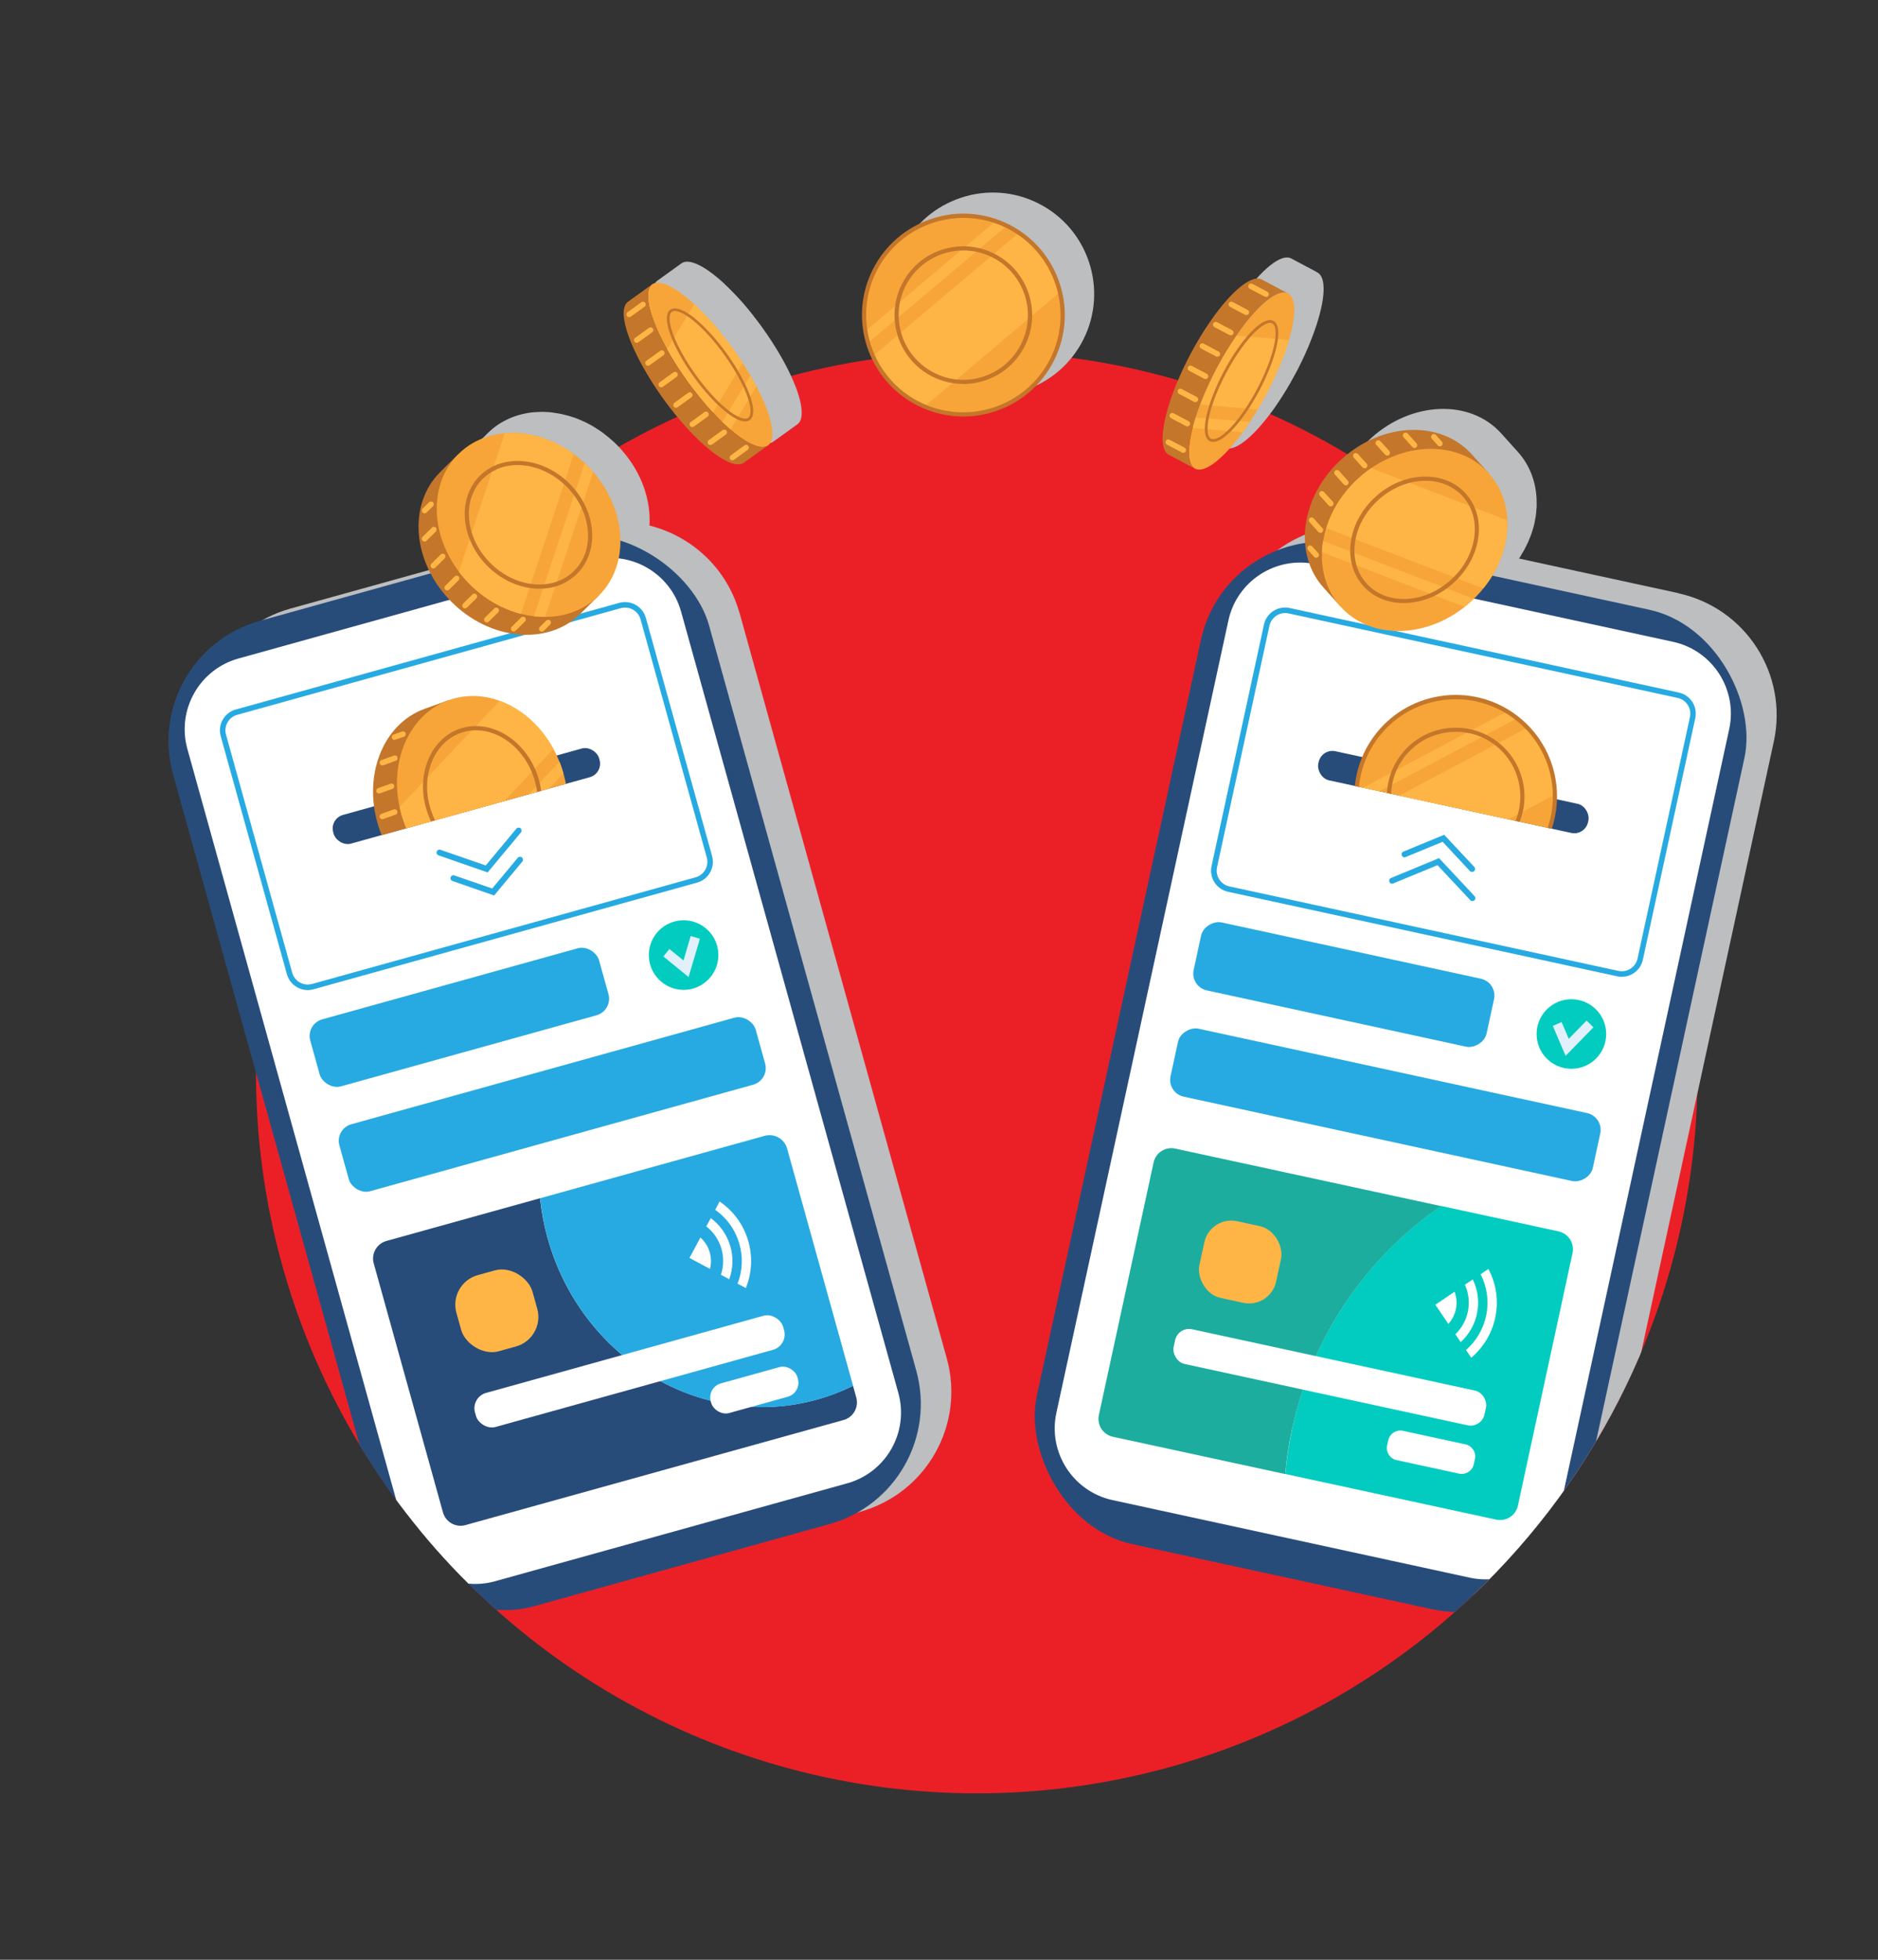 <?xml version="1.0" encoding="UTF-8"?>
<svg xmlns="http://www.w3.org/2000/svg" xmlns:xlink="http://www.w3.org/1999/xlink" viewBox="0 0 230 240">
  <rect x="0" y="0" width="230" height="240" fill="#333333" stroke="none"/>
  <defs>
    <style>
      .cls-1 {
        fill: #fff;
      }

      .cls-2 {
        fill: #284c7a;
      }

      .cls-3 {
        clip-path: url(#clippath-2);
      }

      .cls-4 {
        isolation: isolate;
      }

      .cls-5 {
        fill: #eb2027;
      }

      .cls-6 {
        clip-path: url(#clippath-1);
      }

      .cls-7 {
        fill: #27aae1;
      }

      .cls-8 {
        fill: #1cad9f;
      }

      .cls-9 {
        clip-path: url(#clippath);
      }

      .cls-10 {
        fill: #02ccc0;
      }

      .cls-11 {
        fill: none;
      }

      .cls-12 {
        fill: #e1f0fa;
      }

      .cls-13 {
        fill: #f7a539;
      }

      .cls-14 {
        fill: #c4762a;
      }

      .cls-15 {
        fill: #feb546;
      }

      .cls-16 {
        fill: #bcbec0;
      }

      .cls-17 {
        mix-blend-mode: multiply;
      }
    </style>
    <clipPath id="clippath">
      <path class="cls-11" d="M212.45,132.9c0,3.05-4.71,4.51-5.01,7.47-4.52,44.51-42.11,79.25-87.82,79.25-33.1,0-61.94-18.21-77.05-45.16-7.15-12.75-13.82-27.46-13.82-43.11,0-2.32-22.39-36.62-22.22-39C10.05,44.67,73.19,10.46,119.63,10.46s107.83,27.83,104.5,75.56c-2.37,33.98-11.67,44.64-11.67,46.88Z"/>
    </clipPath>
    <clipPath id="clippath-1">
      <rect class="cls-11" x="164.44" y="82.88" width="29.74" height="16.1" transform="translate(23.38 -35.98) rotate(12.25)"/>
    </clipPath>
    <clipPath id="clippath-2">
      <rect class="cls-11" x="40.58" y="83.45" width="29.74" height="16.1" transform="translate(-22.48 18.2) rotate(-15.54)"/>
    </clipPath>
  </defs>
  <g class="cls-4">
    <g id="Layer_1" data-name="Layer 1">
      <circle class="cls-5" cx="119.63" cy="131.34" r="88.28"/>
      <g class="cls-9">
        <g class="cls-17">
          <path class="cls-16" d="M205.56,72.64l-19.52-4.24c.14-.21,.27-.43,.39-.65,.06-.1,.12-.19,.18-.29,.13-.24,.25-.49,.37-.73,.05-.1,.1-.2,.15-.3,.11-.25,.2-.5,.3-.74,.04-.1,.08-.21,.12-.31,.09-.25,.16-.5,.23-.75,.03-.1,.06-.21,.09-.31,.06-.25,.11-.51,.15-.76,.02-.1,.04-.21,.06-.31,.04-.25,.06-.51,.08-.76,0-.1,.02-.21,.03-.31,.01-.25,.01-.5,0-.76,0-.09,0-.17,0-.26h0c-.09-2.15-.83-4.18-2.27-5.79l-2.08-2.31c-3.78-4.19-10.9-3.94-15.91,.58-3.35,3.02-4.9,7.17-4.43,10.85-6.16,.85-11.43,5.44-12.83,11.87l-20.1,92.56c-1.79,8.24,3.44,16.37,11.68,18.16l36.73,7.98c8.24,1.79,16.37-3.44,18.16-11.68l20.1-92.56c1.79-8.24-3.44-16.37-11.68-18.16Z"/>
          <path class="cls-16" d="M90.57,75.08c-1.53-5.49-5.87-9.43-11.03-10.72,.19-3.07-.93-6.4-3.3-9.13h0c-.21-.25-.42-.48-.65-.71-.13-.13-.26-.25-.39-.38h0c-.43-.39-.87-.76-1.32-1.1h0s-.03-.03-.05-.04c-.23-.17-.47-.32-.71-.48-.1-.06-.19-.13-.29-.19-.24-.15-.49-.28-.73-.41-.1-.05-.2-.11-.3-.16-.25-.12-.5-.23-.75-.34-.1-.04-.2-.09-.31-.13-.25-.1-.51-.18-.76-.26-.1-.03-.21-.07-.31-.1-.25-.07-.51-.13-.76-.19-.11-.02-.21-.05-.32-.07-.25-.05-.51-.08-.76-.12-.11-.01-.22-.03-.32-.05-.25-.03-.5-.04-.75-.05-.11,0-.21-.01-.32-.01-.25,0-.5,.01-.75,.03-.09,0-.18,0-.27,.01h0c-2.14,.19-4.13,1.03-5.67,2.55l-2.21,2.19c-3.36,3.33-3.48,8.85-.63,13.38l-21.34,5.93c-8.13,2.26-12.88,10.68-10.62,18.8l25.37,91.26c2.26,8.13,10.68,12.88,18.8,10.62l36.21-10.07c8.13-2.26,12.88-10.68,10.62-18.8l-25.37-91.26Z"/>
          <path class="cls-16" d="M146.74,53.1l3.22,1.71h0s0,0,0,0c1.12,.6,3.35-1.05,5.85-4.47h0c.14-.19,.27-.38,.41-.57,0,0,0,0,0,0,0,0,0,0,0-.01,.15-.22,.3-.44,.45-.66h0c.33-.5,.65-1.01,.96-1.52h0c.05-.08,.09-.15,.13-.23,.15-.25,.3-.5,.44-.76,.06-.11,.12-.22,.18-.33,.13-.24,.27-.49,.4-.73,.06-.12,.12-.24,.19-.36,.12-.24,.24-.47,.35-.71,.06-.13,.12-.26,.19-.39,.11-.23,.21-.45,.32-.68,.06-.14,.12-.27,.18-.41,.1-.22,.19-.43,.28-.65,.06-.14,.12-.28,.17-.42,.08-.21,.16-.41,.24-.62,.05-.14,.11-.28,.16-.42,.07-.2,.14-.39,.21-.59,.05-.14,.09-.28,.14-.41,.06-.19,.12-.38,.18-.57,.02-.08,.05-.16,.07-.23h0c.49-1.68,.73-3.16,.62-4.22-.1-.96-.46-1.47-1.01-1.58,.1,.02,.2,.05,.28,.09l-3.22-1.71c-1.18-.63-3.6,1.23-6.26,5.06-3.55,5.11-6.18,11.79-5.86,14.92,.08,.79,.33,1.27,.73,1.48Zm6.47-11.69c-.23,.41-.45,.82-.67,1.24,0,0,0,0,0,0,.22-.41,.44-.83,.67-1.24Zm3.26-4.83c.19-.23,.38-.46,.56-.67-.19,.21-.37,.44-.56,.67Zm.58-.68c.18-.21,.36-.4,.54-.58-.18,.18-.35,.37-.54,.58Zm.7-.74c.13-.13,.26-.26,.39-.38-.13,.12-.26,.25-.39,.38Zm-2.64,3.25c.2-.29,.4-.56,.6-.83-.2,.27-.4,.54-.6,.83Zm.77-1.06c.14-.19,.29-.38,.43-.55-.14,.18-.29,.36-.43,.55Zm-3.4,5.44c-.12,.24-.25,.47-.36,.71-.21,.43-.41,.86-.61,1.29h0c.19-.43,.4-.86,.61-1.29,.12-.24,.24-.47,.36-.71,0,0,0,0,0,0Zm-1.05,2.16s0,0,0,0c-.25,.56-.49,1.11-.7,1.65,.21-.54,.45-1.1,.7-1.65Zm8.43-11.45c.14-.07,.28-.13,.41-.17-.13,.04-.27,.1-.41,.17Zm-.45,.26c.11-.07,.22-.13,.33-.19-.11,.06-.21,.12-.33,.19Zm-.6,.43c.16-.13,.31-.24,.46-.34-.15,.1-.3,.21-.46,.34Zm-.51,.44c.17-.15,.34-.3,.5-.43-.16,.13-.33,.27-.5,.43Zm-8.96,19.23c.02,.06,.04,.1,.06,.16-.02-.05-.04-.1-.06-.16Zm.15,.42c.03,.05,.06,.09,.09,.14-.03-.05-.07-.09-.09-.14Zm.21,.32s.08,.06,.12,.09c-.04-.03-.08-.06-.12-.09Zm11.29-21.36c-.08,0-.16,0-.24,0,.08,0,.17,0,.24,0Zm-.7,.09c.12-.04,.24-.07,.35-.08-.11,.02-.23,.04-.35,.08Z"/>
          <path class="cls-16" d="M93.05,54.09c.74,.28,1.29,.27,1.65,0l2.96-2.13s0,0,0,0c1.03-.74,.55-3.47-1.42-7.22h0c-.11-.21-.22-.42-.34-.63,0,0,0,0,0,0,0,0,0,0,0,0-.13-.23-.26-.47-.4-.7h0c-.3-.51-.61-1.03-.94-1.53h0c-.05-.08-.1-.15-.15-.23-.16-.24-.32-.49-.48-.72-.07-.1-.15-.21-.22-.31-.16-.23-.32-.45-.48-.68-.08-.11-.16-.22-.24-.33-.16-.21-.32-.42-.48-.63-.09-.11-.18-.22-.26-.34-.16-.2-.31-.39-.47-.59-.09-.11-.19-.23-.28-.34-.15-.18-.31-.36-.46-.54-.1-.11-.2-.22-.3-.34-.15-.17-.3-.33-.45-.49-.1-.11-.21-.22-.31-.33-.15-.15-.29-.3-.44-.45-.1-.1-.21-.21-.31-.31-.14-.14-.29-.28-.43-.41-.06-.05-.12-.11-.17-.17h0c-1.29-1.18-2.51-2.05-3.51-2.42-.74-.28-1.3-.26-1.66,0,0,0,0,0,0,0l-2.96,2.13c-1.08,.78-.49,3.78,1.76,7.85,3.01,5.44,7.84,10.76,10.78,11.87Zm-10.1-20.18c0,.06,0,.12,.01,.19,0-.06-.01-.13-.01-.19Zm3.57,8.36s0,0,0,0c-.24-.38-.48-.76-.71-1.15,.23,.39,.47,.77,.71,1.15Zm4.38,5.67h0c.39,.42,.77,.81,1.15,1.18h0c-.38-.37-.77-.77-1.15-1.18Zm-1.55-1.78s0,0,0,0c-.06-.07-.11-.13-.17-.2,.06,.07,.11,.14,.17,.2Zm.12,.14c.39,.47,.78,.93,1.17,1.36,.07,.08,.14,.14,.21,.22,0,0,0,0,0,0-.07-.07-.14-.14-.21-.22-.39-.43-.78-.89-1.17-1.36,0,0,0,0,0,0Zm-2.38-3.18c-.17-.25-.33-.5-.49-.75,0,0,0,0,0,0,.16,.25,.32,.5,.49,.75Zm4.98,6.01h0s.02,.02,.03,.03c0,0-.02-.02-.03-.03Zm-7.68-10.66c.05,.1,.1,.21,.15,.31-.05-.11-.1-.21-.15-.31Zm-.54-1.21s0,0,0,0c0,0,0,0,0,0Zm-.49-1.36c.03,.08,.05,.17,.08,.26-.03-.09-.06-.17-.08-.26Zm-.27-.97s0,0,0,.01c0,0,0,0,0-.01Zm13.43,17.18c.06,.01,.1,.01,.16,.02-.05,0-.1,0-.16-.02Zm.45,.05c.06,0,.11-.02,.16-.02-.05,0-.1,.02-.16,.02Zm.38-.05c.05-.01,.09-.04,.14-.07-.05,.02-.09,.05-.14,.07Zm-14.24-19.41s.04-.07,.06-.11c-.02,.03-.04,.07-.06,.11Zm-.15,.53s0,0,0-.01c0,0,0,0,0,.01Z"/>
          <path class="cls-16" d="M132.67,41.6c3.09-6.11,.63-13.6-5.48-16.68-2.96-1.5-6.33-1.75-9.48-.71-3.15,1.04-5.71,3.24-7.21,6.2-3.09,6.11-.63,13.6,5.48,16.68,1.76,.89,3.67,1.34,5.59,1.34,1.3,0,2.62-.21,3.89-.63,3.15-1.04,5.71-3.24,7.21-6.2Z"/>
        </g>
        <g>
          <g>
            <rect class="cls-2" x="136.24" y="69.26" width="68.12" height="125.26" rx="15.27" ry="15.27" transform="translate(31.87 -33.14) rotate(12.25)"/>
            <path class="cls-1" d="M120.93,99.78h99.3c4.96,0,8.99,4.03,8.99,8.99v44.78c0,4.96-4.03,8.99-8.99,8.99H120.93c-4.96,0-8.99-4.03-8.99-8.99v-44.78c0-4.96,4.03-8.99,8.99-8.99Z" transform="translate(6.21 270.02) rotate(-77.75)"/>
            <rect class="cls-7" x="165.42" y="108.86" width="8.52" height="52.92" rx="2.11" ry="2.11" transform="translate(1.43 272.41) rotate(-77.75)"/>
            <rect class="cls-7" x="160.33" y="102.23" width="8.52" height="36.71" rx="2.11" ry="2.11" transform="translate(11.82 255.83) rotate(-77.75)"/>
            <g>
              <circle class="cls-10" cx="192.45" cy="126.63" r="4.26"/>
              <polygon class="cls-12" points="191.74 129.3 190.17 125.63 191.25 125.17 192.13 127.22 194.31 124.98 195.15 125.81 191.74 129.3"/>
            </g>
            <g>
              <path class="cls-10" d="M185.9,184.39c-.26,1.2-1.45,1.97-2.65,1.71l-25.84-5.59c.17-1.85,.45-3.72,.85-5.59,2.5-11.52,9.23-21.02,18.21-27.24l14.41,3.12c1.2,.26,1.97,1.45,1.71,2.66l-6.69,30.92Z"/>
              <path class="cls-8" d="M158.25,174.93c-.41,1.87-.69,3.74-.85,5.59l-21.11-4.57c-1.2-.26-1.97-1.45-1.71-2.66l6.7-30.92c.25-1.21,1.45-1.97,2.65-1.71l32.54,7.04c-8.98,6.21-15.71,15.72-18.21,27.24Z"/>
              <g>
                <path class="cls-1" d="M177.38,162.13l-1.59-2.35,2.35-1.59c.51,1.35,.21,2.88-.76,3.94Z"/>
                <path class="cls-1" d="M180.37,156.68l-.96,.65c.93,2.06,.46,4.51-1.17,6.07l.65,.96c2.14-1.94,2.75-5.09,1.48-7.68Z"/>
                <path class="cls-1" d="M182.28,155.4l-.95,.65c1.61,3.12,.87,6.97-1.79,9.27l.64,.95c3.17-2.66,4.06-7.22,2.1-10.87Z"/>
              </g>
              <rect class="cls-1" x="143.38" y="166.49" width="38.96" height="4.35" rx="1.75" ry="1.75" transform="translate(39.43 -30.67) rotate(12.23)"/>
              <rect class="cls-15" x="147.08" y="149.75" width="9.61" height="9.61" rx="3.38" ry="3.38" transform="translate(36.19 -28.67) rotate(12.23)"/>
              <path class="cls-1" d="M171.34,176.01h7.84c.83,0,1.51,.68,1.51,1.51v.65c0,.83-.68,1.51-1.51,1.51h-7.84c-.83,0-1.51-.68-1.51-1.51v-.65c0-.83,.68-1.51,1.51-1.51Z" transform="translate(41.65 -33.09) rotate(12.23)"/>
            </g>
            <g>
              <path class="cls-7" d="M198.05,119.56l-47.65-10.35c-1.43-.31-2.33-1.72-2.02-3.15l6.42-29.58c.31-1.43,1.72-2.33,3.15-2.02l47.65,10.35c1.43,.31,2.33,1.72,2.02,3.15l-6.42,29.58c-.31,1.43-1.72,2.33-3.15,2.02Zm-40.24-44.44c-1.06-.23-2.11,.45-2.34,1.51l-6.42,29.58c-.23,1.06,.45,2.11,1.51,2.34l47.65,10.35c1.06,.23,2.11-.45,2.34-1.51l6.42-29.58c.23-1.06-.45-2.11-1.51-2.34l-47.65-10.35Z"/>
              <g>
                <path class="cls-7" d="M170.42,108.21c-.11-.02-.21-.1-.26-.22-.08-.18,.01-.4,.2-.47l5.88-2.43,4.35,4.65c.14,.15,.13,.38-.02,.51-.15,.14-.38,.13-.51-.02l-4.01-4.28-5.42,2.24c-.07,.03-.15,.03-.21,.02Z"/>
                <path class="cls-7" d="M180.21,106.78c-.07-.02-.14-.05-.19-.11l-3.34-3.58-4.53,1.87c-.18,.08-.4-.01-.47-.2-.08-.18,.01-.4,.2-.47l4.99-2.06,3.69,3.94c.14,.15,.13,.38-.02,.51-.09,.08-.21,.11-.32,.09Z"/>
              </g>
              <rect class="cls-2" x="161.09" y="95.19" width="33.8" height="3.65" rx="1.72" ry="1.72" transform="translate(24.64 -35.57) rotate(12.25)"/>
              <g class="cls-6">
                <g>
                  <circle class="cls-13" cx="178.28" cy="97.53" r="12.16"/>
                  <g>
                    <path class="cls-15" d="M187.06,89.12c2.17,2.26,3.32,5.2,3.38,8.18l-19.19,10.16c-.22-.15-.43-.31-.64-.48-2.25-1.82-3.67-4.28-4.23-6.91l20.68-10.95Z"/>
                    <path class="cls-15" d="M184.57,87.12c.42,.26,.83,.54,1.23,.85l-19.65,10.41c-.04-.5-.04-.99-.01-1.49l18.44-9.77Z"/>
                  </g>
                  <path class="cls-14" d="M175.63,109.67c-1.88-.41-3.64-1.25-5.18-2.5-5.32-4.31-6.13-12.15-1.82-17.47,2.09-2.58,5.06-4.18,8.36-4.53,3.3-.34,6.54,.62,9.11,2.71,5.32,4.31,6.13,12.15,1.82,17.47-2.09,2.58-5.06,4.18-8.36,4.53-1.34,.14-2.66,.06-3.94-.21Zm5.2-23.77c-4.26-.92-8.87,.52-11.8,4.13-4.14,5.1-3.36,12.62,1.74,16.75,5.1,4.14,12.62,3.36,16.75-1.74,4.14-5.1,3.36-12.62-1.74-16.75-1.49-1.21-3.2-2-4.96-2.38Z"/>
                  <path class="cls-14" d="M176.48,105.77c-1.27-.28-2.47-.85-3.51-1.69-3.61-2.93-4.16-8.24-1.23-11.85,2.93-3.61,8.24-4.16,11.85-1.23,3.61,2.93,4.16,8.24,1.23,11.85-1.42,1.75-3.43,2.84-5.67,3.07-.91,.09-1.8,.04-2.67-.14Zm3.49-15.97c-2.83-.61-5.9,.35-7.84,2.74h0c-2.75,3.39-2.23,8.39,1.16,11.14,1.64,1.33,3.7,1.95,5.81,1.73,2.1-.22,4-1.24,5.33-2.89,2.75-3.39,2.23-8.39-1.16-11.14-.99-.81-2.12-1.33-3.3-1.59Z"/>
                </g>
              </g>
            </g>
          </g>
          <g>
            <rect class="cls-2" x="32.64" y="68.71" width="68.13" height="125.26" rx="15.27" ry="15.27" transform="translate(-32.75 22.67) rotate(-15.54)"/>
            <path class="cls-1" d="M16.83,99.78H116.14c4.96,0,8.99,4.03,8.99,8.99v44.78c0,4.96-4.03,8.99-8.99,8.99H16.83c-4.96,0-8.99-4.03-8.99-8.99v-44.78c0-4.96,4.03-8.99,8.99-8.99Z" transform="translate(-42.07 230.34) rotate(-105.54)"/>
            <rect class="cls-7" x="41.17" y="131" width="52.92" height="8.52" rx="2.11" ry="2.11" transform="translate(-33.76 23.06) rotate(-15.54)"/>
            <rect class="cls-7" x="37.9" y="120.33" width="36.71" height="8.52" rx="2.11" ry="2.11" transform="translate(-31.32 19.62) rotate(-15.54)"/>
            <g>
              <circle class="cls-10" cx="83.72" cy="116.96" r="4.26"/>
              <polygon class="cls-12" points="84.33 119.65 81.24 117.13 81.98 116.22 83.71 117.62 84.59 114.63 85.72 114.96 84.33 119.65"/>
            </g>
            <g>
              <path class="cls-2" d="M67.06,151.61c-.45-1.62-.75-3.25-.92-4.87l-18.81,5.23c-1.19,.33-1.89,1.56-1.56,2.75l8.48,30.49c.33,1.19,1.56,1.89,2.75,1.56l46.31-12.87c1.19-.33,1.89-1.56,1.56-2.75l-.4-1.44c-1.39,.68-2.85,1.25-4.4,1.68-14.1,3.92-28.88-4.94-33.01-19.79Z"/>
              <rect class="cls-15" x="56.01" y="155.69" width="9.67" height="9.67" rx="3.75" ry="3.75" transform="translate(-40.78 22.17) rotate(-15.54)"/>
              <path class="cls-7" d="M93.64,139.1l-27.49,7.64c.17,1.62,.46,3.24,.92,4.87,4.13,14.85,18.91,23.71,33.01,19.79,1.54-.43,3.01-1,4.4-1.68l-8.08-29.06c-.33-1.19-1.56-1.89-2.75-1.56Z"/>
              <g>
                <path class="cls-1" d="M86.94,155.39l-2.5-1.34,1.34-2.5c1.08,.96,1.53,2.45,1.17,3.84Z"/>
                <path class="cls-1" d="M87.05,149.17l-.55,1.02c1.79,1.39,2.51,3.77,1.79,5.92l1.02,.55c.99-2.71,.06-5.78-2.27-7.49Z"/>
                <path class="cls-1" d="M88.13,147.14l-.54,1.02c2.88,2.01,4.02,5.77,2.74,9.04l1.01,.54c1.57-3.83,.22-8.28-3.21-10.6Z"/>
              </g>
              <g>
                <rect class="cls-1" x="57.51" y="165.78" width="39.17" height="4.33" rx="1.95" ry="1.95" transform="translate(-42.17 26.79) rotate(-15.54)"/>
                <rect class="cls-1" x="86.87" y="168.35" width="11.02" height="3.77" rx="1.78" ry="1.78" transform="translate(-42.23 30.97) rotate(-15.54)"/>
              </g>
            </g>
            <g>
              <path class="cls-7" d="M85.37,108.09l-46.97,13.06c-1.41,.39-2.87-.43-3.26-1.84l-8.11-29.16c-.39-1.41,.43-2.87,1.84-3.26l46.97-13.06c1.41-.39,2.87,.43,3.26,1.84l8.11,29.16c.39,1.41-.43,2.87-1.84,3.26Zm-56.32-20.55c-1.05,.29-1.66,1.38-1.37,2.43l8.11,29.16c.29,1.05,1.38,1.66,2.43,1.37l46.97-13.06c1.05-.29,1.66-1.38,1.37-2.43l-8.11-29.16c-.29-1.05-1.38-1.66-2.43-1.37l-46.97,13.06Z"/>
              <g>
                <path class="cls-7" d="M59.72,106.84l-6.01-2.09c-.19-.07-.29-.27-.22-.46,.07-.19,.27-.29,.46-.22l5.54,1.92,3.75-4.51c.13-.15,.36-.17,.51-.05,.15,.13,.17,.36,.05,.51l-4.07,4.89Z"/>
                <path class="cls-7" d="M60.51,109.66l-5.1-1.77c-.19-.07-.29-.27-.22-.46,.07-.19,.27-.29,.46-.22l4.63,1.6,3.13-3.76c.13-.15,.36-.17,.51-.05,.15,.13,.17,.36,.05,.51l-3.45,4.15Z"/>
              </g>
              <rect class="cls-2" x="40.22" y="95.66" width="33.8" height="3.65" rx="1.72" ry="1.72" transform="translate(-24.03 18.87) rotate(-15.54)"/>
              <g class="cls-3">
                <g>
                  <path class="cls-14" d="M65.78,94.84c-1.83-5.13-6.2-8.46-10.61-8.55l-.2-.55-2.93,1.05c-5.31,1.9-7.78,8.59-5.51,14.93,2.27,6.35,8.42,9.95,13.73,8.05l2.93-1.05-.2-.55c3.35-2.87,4.6-8.22,2.77-13.34Z"/>
                  <ellipse class="cls-13" cx="59.09" cy="97.23" rx="10.22" ry="12.21" transform="translate(-29.31 25.6) rotate(-19.69)"/>
                  <g>
                    <path class="cls-15" d="M69,94.71c-.09-.31-.18-.61-.29-.92-.06-.17-.13-.34-.19-.51l-13.55,14.37c.39,.24,.8,.46,1.21,.65l12.82-13.6Z"/>
                    <path class="cls-15" d="M67.78,91.72c-1.55-2.85-3.95-4.93-6.59-5.89l-12.25,12.99c.13,.62,.31,1.24,.53,1.85,.89,2.49,2.38,4.55,4.18,6.03l14.13-14.99Z"/>
                  </g>
                  <path class="cls-14" d="M56.88,104.83c-1.95-.95-3.63-2.79-4.49-5.2-.76-2.12-.78-4.36-.06-6.31,.73-1.97,2.11-3.4,3.91-4.05,3.7-1.32,7.98,1.17,9.55,5.56h0c1.57,4.39-.16,9.04-3.85,10.36-1.67,.6-3.46,.42-5.06-.36Zm4.2-14.73c-1.48-.72-3.13-.89-4.67-.34-1.65,.59-2.93,1.92-3.61,3.74-.68,1.84-.66,3.96,.06,5.96,1.48,4.12,5.47,6.48,8.9,5.25,3.43-1.23,5.02-5.58,3.54-9.71-.82-2.28-2.4-4.02-4.23-4.91Z"/>
                  <g>
                    <g>
                      <path class="cls-15" d="M48.36,92.84l-1.53,.55,1.53-.55Z"/>
                      <path class="cls-15" d="M46.68,93.7c-.08-.04-.14-.1-.17-.19-.06-.18,.03-.37,.21-.43l1.53-.55c.18-.06,.37,.03,.43,.21,.06,.18-.03,.37-.21,.43l-1.53,.55c-.09,.03-.18,.02-.26-.01Z"/>
                    </g>
                    <g>
                      <path class="cls-15" d="M47.94,96.29l-1.53,.55,1.53-.55Z"/>
                      <path class="cls-15" d="M46.27,97.14c-.08-.04-.14-.1-.17-.19-.06-.18,.03-.37,.21-.43l1.53-.55c.18-.06,.37,.03,.43,.21,.06,.18-.03,.37-.21,.43l-1.53,.55c-.09,.03-.18,.02-.26-.01Z"/>
                    </g>
                    <g>
                      <path class="cls-15" d="M48.34,99.44l-1.52,.55,1.52-.55Z"/>
                      <path class="cls-15" d="M46.67,100.29c-.08-.04-.14-.1-.17-.19-.06-.18,.03-.37,.21-.43l1.52-.55c.18-.06,.37,.03,.43,.21,.06,.18-.03,.37-.21,.43l-1.52,.55c-.09,.03-.18,.02-.26-.01Z"/>
                    </g>
                    <g>
                      <path class="cls-15" d="M49.39,102.36l-1.53,.55,1.53-.55Z"/>
                      <path class="cls-15" d="M47.72,103.21c-.08-.04-.14-.1-.17-.19-.06-.18,.03-.37,.21-.43l1.53-.55c.18-.06,.37,.03,.43,.21,.06,.18-.03,.37-.21,.43l-1.53,.55c-.09,.03-.18,.02-.26-.01Z"/>
                    </g>
                    <g>
                      <path class="cls-15" d="M51.09,105.05l-1.53,.55,1.53-.55Z"/>
                      <path class="cls-15" d="M49.41,105.9c-.08-.04-.14-.1-.17-.19-.06-.18,.03-.37,.21-.43l1.53-.55c.18-.06,.37,.03,.43,.21,.06,.18-.03,.37-.21,.43l-1.53,.55c-.09,.03-.18,.02-.26-.01Z"/>
                    </g>
                    <g>
                      <path class="cls-15" d="M53.6,107.44l-1.53,.55,1.53-.55Z"/>
                      <path class="cls-15" d="M51.92,108.3c-.08-.04-.14-.1-.17-.19-.06-.18,.03-.37,.21-.43l1.53-.55c.18-.06,.37,.03,.43,.21,.06,.18-.03,.37-.21,.43l-1.53,.55c-.09,.03-.18,.02-.26-.01Z"/>
                    </g>
                    <g>
                      <path class="cls-15" d="M56.22,109.08l-1.05,.37,1.05-.37Z"/>
                      <path class="cls-15" d="M55.03,109.76c-.08-.04-.14-.1-.17-.19-.06-.18,.03-.37,.21-.43l1.05-.37c.18-.06,.37,.03,.43,.21,.06,.18-.03,.37-.21,.43l-1.05,.37c-.09,.03-.18,.02-.26-.01Z"/>
                    </g>
                    <g>
                      <path class="cls-15" d="M49.35,89.89l-1.05,.37,1.05-.37Z"/>
                      <path class="cls-15" d="M48.16,90.57c-.08-.04-.14-.1-.17-.19-.06-.18,.03-.37,.21-.43l1.05-.37c.18-.06,.37,.03,.43,.21,.06,.18-.03,.37-.21,.43l-1.05,.37c-.09,.03-.18,.02-.26-.01Z"/>
                    </g>
                  </g>
                </g>
              </g>
            </g>
          </g>
          <g>
            <g>
              <path class="cls-14" d="M178,71.39c4.05-3.64,5.47-8.94,3.89-13.06l.43-.39-2.08-2.31c-3.78-4.19-10.9-3.94-15.91,.58-5.01,4.51-6.01,11.57-2.23,15.76l2.08,2.31,.43-.39c3.93,2.01,9.35,1.14,13.39-2.5Z"/>
              <ellipse class="cls-13" cx="173.25" cy="66.11" rx="12.21" ry="10.22" transform="translate(.27 132.92) rotate(-42)"/>
              <g>
                <path class="cls-15" d="M179.35,74.32c.25-.2,.5-.4,.74-.62,.13-.12,.27-.25,.39-.37l-18.44-7.08c-.08,.46-.13,.91-.14,1.37l17.45,6.7Z"/>
                <path class="cls-15" d="M181.65,72.06c2.05-2.52,3.06-5.52,2.95-8.33l-16.67-6.4c-.52,.36-1.03,.75-1.51,1.19-1.96,1.77-3.31,3.93-3.99,6.16l19.23,7.38Z"/>
              </g>
              <path class="cls-14" d="M170.33,73.69c-1.32-.29-2.48-.94-3.36-1.92-1.28-1.42-1.82-3.34-1.53-5.42,.29-2.06,1.37-4.02,3.04-5.53,1.67-1.51,3.74-2.38,5.81-2.45,2.09-.08,3.95,.66,5.23,2.08,2.63,2.92,1.95,7.83-1.52,10.95h0c-1.67,1.51-3.74,2.38-5.81,2.45-.65,.02-1.27-.03-1.87-.16Zm5.73-14.66c-.55-.12-1.13-.17-1.74-.15-1.96,.07-3.91,.9-5.49,2.32-1.58,1.43-2.61,3.28-2.88,5.22-.27,1.92,.22,3.7,1.4,5.01,1.18,1.31,2.89,1.99,4.83,1.92,1.96-.07,3.91-.9,5.49-2.32h0c3.26-2.93,3.92-7.52,1.48-10.23-.81-.9-1.88-1.5-3.1-1.77Z"/>
              <g>
                <g>
                  <path class="cls-15" d="M173.23,54.52l-1.09-1.2,1.09,1.2Z"/>
                  <path class="cls-15" d="M173.16,54.85c-.07-.01-.13-.05-.18-.1l-1.09-1.21c-.13-.14-.11-.35,.03-.48,.14-.13,.35-.11,.48,.03l1.09,1.21c.13,.14,.11,.35-.03,.48-.08,.08-.2,.1-.3,.08Z"/>
                </g>
                <g>
                  <path class="cls-15" d="M169.89,55.44l-1.09-1.2,1.09,1.2Z"/>
                  <path class="cls-15" d="M169.82,55.78c-.07-.01-.13-.05-.18-.1l-1.09-1.2c-.13-.14-.11-.35,.03-.48,.14-.13,.35-.11,.48,.03l1.09,1.2c.13,.14,.11,.35-.03,.48-.08,.08-.2,.1-.3,.08Z"/>
                </g>
                <g>
                  <path class="cls-15" d="M167.13,57.01l-1.08-1.2,1.08,1.2Z"/>
                  <path class="cls-15" d="M167.05,57.34c-.07-.01-.13-.05-.18-.1l-1.08-1.2c-.13-.14-.11-.35,.03-.48,.14-.13,.35-.11,.48,.03l1.08,1.2c.13,.14,.11,.35-.03,.48-.08,.08-.2,.1-.3,.08Z"/>
                </g>
                <g>
                  <path class="cls-15" d="M164.82,59.09l-1.09-1.2,1.09,1.2Z"/>
                  <path class="cls-15" d="M164.75,59.42c-.07-.01-.13-.05-.18-.1l-1.08-1.2c-.13-.14-.11-.35,.03-.48,.14-.13,.35-.11,.48,.03l1.08,1.21c.13,.14,.11,.35-.03,.48-.08,.08-.2,.1-.3,.08Z"/>
                </g>
                <g>
                  <path class="cls-15" d="M162.98,61.67l-1.09-1.2,1.09,1.2Z"/>
                  <path class="cls-15" d="M162.91,62.01c-.07-.01-.13-.05-.18-.1l-1.09-1.21c-.13-.14-.11-.35,.03-.48,.14-.13,.35-.11,.48,.03l1.09,1.2c.13,.14,.11,.35-.03,.48-.08,.08-.2,.1-.3,.08Z"/>
                </g>
                <g>
                  <path class="cls-15" d="M161.72,64.91l-1.09-1.2,1.09,1.2Z"/>
                  <path class="cls-15" d="M161.64,65.24c-.07-.01-.13-.05-.18-.1l-1.09-1.21c-.13-.14-.11-.35,.03-.48,.14-.13,.35-.11,.48,.03l1.09,1.21c.13,.14,.11,.35-.03,.48-.08,.08-.2,.1-.3,.08Z"/>
                </g>
                <g>
                  <path class="cls-15" d="M161.2,67.96l-.74-.83,.74,.83Z"/>
                  <path class="cls-15" d="M161.12,68.29c-.07-.01-.13-.05-.18-.1l-.74-.83c-.13-.14-.11-.35,.03-.48,.14-.13,.35-.11,.48,.03l.74,.83c.13,.14,.11,.35-.03,.48-.08,.08-.2,.1-.3,.08Z"/>
                </g>
                <g>
                  <path class="cls-15" d="M176.34,54.32l-.74-.83,.74,.83Z"/>
                  <path class="cls-15" d="M176.27,54.65c-.07-.01-.13-.05-.18-.1l-.74-.83c-.13-.14-.11-.35,.03-.48,.14-.13,.35-.11,.48,.03l.74,.83c.13,.14,.11,.35-.03,.48-.08,.08-.2,.1-.3,.08Z"/>
                </g>
              </g>
            </g>
            <g>
              <path class="cls-14" d="M69.77,59.28c-3.83-3.87-9.19-5.04-13.23-3.26l-.41-.41-2.21,2.19c-4.01,3.97-3.42,11.07,1.33,15.86,4.74,4.79,11.84,5.46,15.85,1.49l2.21-2.19-.41-.41c1.82-4.02,.7-9.39-3.13-13.26Z"/>
              <ellipse class="cls-13" cx="64.73" cy="64.28" rx="10.22" ry="12.21" transform="translate(-26.49 64.14) rotate(-44.71)"/>
              <g>
                <path class="cls-15" d="M72.64,57.8c-.21-.24-.42-.48-.65-.71-.13-.13-.26-.25-.39-.38l-6.2,18.75c.46,.05,.92,.08,1.37,.08l5.87-17.74Z"/>
                <path class="cls-15" d="M70.27,55.61c-2.61-1.93-5.66-2.8-8.46-2.55l-5.61,16.96c.38,.5,.8,.99,1.26,1.46,1.86,1.88,4.08,3.12,6.34,3.7l6.46-19.56Z"/>
              </g>
              <path class="cls-14" d="M68.78,71.56c-1.03,.44-2.21,.62-3.45,.5-2.07-.19-4.08-1.18-5.67-2.78-3.28-3.31-3.68-8.25-.89-11.02,2.79-2.76,7.73-2.31,11.01,1,1.58,1.6,2.55,3.62,2.72,5.69,.17,2.09-.48,3.98-1.83,5.32-.55,.54-1.19,.97-1.89,1.28Zm-7.92-14.09c-.64,.27-1.22,.66-1.73,1.16-2.59,2.56-2.19,7.18,.89,10.29,1.5,1.51,3.4,2.45,5.35,2.63,1.93,.18,3.69-.4,4.94-1.64,1.25-1.24,1.85-2.98,1.68-4.92-.16-1.95-1.08-3.86-2.58-5.38-2.48-2.5-5.95-3.28-8.56-2.16Z"/>
              <g>
                <g>
                  <path class="cls-15" d="M53.15,64.84l-1.15,1.14,1.15-1.14Z"/>
                  <path class="cls-15" d="M52.13,66.3c-.12,.05-.27,.03-.38-.07-.13-.13-.13-.35,0-.48l1.15-1.14c.13-.13,.35-.13,.48,0,.13,.13,.13,.35,0,.48l-1.15,1.14s-.07,.05-.1,.07Z"/>
                </g>
                <g>
                  <path class="cls-15" d="M54.23,68.14l-1.15,1.14,1.15-1.14Z"/>
                  <path class="cls-15" d="M53.21,69.59c-.12,.05-.27,.03-.38-.07-.13-.13-.13-.35,0-.48l1.15-1.14c.13-.13,.35-.13,.48,0,.13,.13,.13,.35,0,.48l-1.15,1.14s-.07,.05-.1,.07Z"/>
                </g>
                <g>
                  <path class="cls-15" d="M55.92,70.83l-1.15,1.14,1.15-1.14Z"/>
                  <path class="cls-15" d="M54.91,72.28c-.12,.05-.27,.03-.38-.07-.13-.13-.13-.35,0-.48l1.15-1.14c.13-.13,.35-.13,.48,0,.13,.13,.13,.35,0,.48l-1.15,1.14s-.07,.05-.1,.07Z"/>
                </g>
                <g>
                  <path class="cls-15" d="M58.11,73.03l-1.15,1.14,1.15-1.14Z"/>
                  <path class="cls-15" d="M57.09,74.48c-.12,.05-.27,.03-.38-.07-.13-.13-.13-.35,0-.48l1.15-1.14c.13-.13,.35-.13,.48,0,.13,.13,.13,.35,0,.48l-1.15,1.14s-.07,.05-.1,.07Z"/>
                </g>
                <g>
                  <path class="cls-15" d="M60.78,74.75l-1.15,1.14,1.15-1.14Z"/>
                  <path class="cls-15" d="M59.76,76.2c-.12,.05-.27,.03-.38-.07-.13-.13-.13-.35,0-.48l1.15-1.14c.13-.13,.35-.13,.48,0,.13,.13,.13,.35,0,.48l-1.15,1.14s-.07,.05-.1,.07Z"/>
                </g>
                <g>
                  <path class="cls-15" d="M64.07,75.86l-1.15,1.14,1.15-1.14Z"/>
                  <path class="cls-15" d="M63.05,77.31c-.12,.05-.27,.03-.38-.07-.13-.13-.13-.35,0-.48l1.15-1.14c.13-.13,.35-.13,.48,0,.13,.13,.13,.35,0,.48l-1.15,1.14s-.07,.05-.1,.07Z"/>
                </g>
                <g>
                  <path class="cls-15" d="M67.14,76.23l-.79,.78,.79-.78Z"/>
                  <path class="cls-15" d="M66.49,77.33c-.12,.05-.27,.03-.38-.07-.13-.13-.13-.35,0-.48l.79-.78c.13-.13,.35-.13,.48,0,.13,.13,.13,.35,0,.48l-.79,.78s-.07,.05-.1,.07Z"/>
                </g>
                <g>
                  <path class="cls-15" d="M52.8,61.75l-.79,.78,.79-.78Z"/>
                  <path class="cls-15" d="M52.14,62.84c-.12,.05-.27,.03-.38-.07-.13-.13-.13-.35,0-.48l.79-.78c.13-.13,.35-.13,.48,0,.13,.13,.13,.35,0,.48l-.79,.78s-.07,.05-.1,.07Z"/>
                </g>
              </g>
            </g>
            <g>
              <path class="cls-13" d="M152.62,52.34c3.55-5.11,6.17-11.79,5.86-14.92-.31-3.13-3.44-1.54-6.99,3.57-3.55,5.11-6.18,11.79-5.86,14.92,.31,3.13,3.44,1.53,6.99-3.57Z"/>
              <g>
                <path class="cls-15" d="M151.42,41.1c-1.82,2.64-3.39,5.69-4.44,8.45l7.06,.59c1.7-2.84,3.07-5.92,3.83-8.5l-6.45-.54Z"/>
                <path class="cls-15" d="M152.21,52.92c.14-.19,.28-.38,.41-.58,.15-.22,.31-.45,.46-.67l-6.65-.55c-.14,.45-.27,.88-.37,1.3l6.15,.51Z"/>
              </g>
              <path class="cls-14" d="M154.68,39.47c.42-.23,.8-.32,1.1-.24,.3,.08,.68,.35,.76,1.2h0c.21,2.14-1.57,6.68-3.97,10.14-1.7,2.45-3.29,3.77-4.24,3.52-.3-.08-.68-.35-.76-1.2-.21-2.14,1.57-6.68,3.97-10.14,1.15-1.66,2.25-2.8,3.14-3.29Zm1.53,1c-.05-.53-.22-.83-.51-.91-.65-.17-2.09,.82-3.88,3.39-2.36,3.4-4.12,7.84-3.91,9.91,.05,.53,.22,.83,.51,.91,.64,.17,2.09-.81,3.88-3.39,2.36-3.4,4.11-7.84,3.91-9.91h0Z"/>
              <path class="cls-14" d="M146.36,57.4l-3.22-1.71c-.4-.21-.65-.7-.73-1.48-.31-3.13,2.31-9.82,5.86-14.92,2.66-3.83,5.08-5.68,6.26-5.06l3.22,1.71c-1.18-.63-3.6,1.23-6.26,5.06-3.55,5.11-6.18,11.79-5.86,14.92,.08,.79,.33,1.27,.73,1.48Z"/>
              <g>
                <g>
                  <path class="cls-15" d="M155.06,36.03l-1.85-.97,1.85,.97Z"/>
                  <path class="cls-15" d="M153.05,34.76c.1-.05,.22-.06,.32,0l1.85,.97c.16,.09,.23,.29,.14,.46-.09,.17-.29,.23-.46,.14l-1.85-.97c-.16-.09-.23-.29-.14-.46,.03-.06,.08-.11,.14-.14Z"/>
                </g>
                <g>
                  <path class="cls-15" d="M152.65,38.25l-1.84-.97,1.84,.97Z"/>
                  <path class="cls-15" d="M150.64,36.98c.1-.05,.22-.06,.32,0l1.84,.97c.16,.09,.23,.29,.14,.46-.09,.17-.29,.23-.46,.14l-1.84-.97c-.16-.09-.23-.29-.14-.46,.03-.06,.08-.11,.14-.14Z"/>
                </g>
                <g>
                  <path class="cls-15" d="M150.74,40.73l-1.85-.97,1.85,.97Z"/>
                  <path class="cls-15" d="M148.73,39.46c.1-.05,.22-.06,.32,0l1.85,.97c.16,.09,.23,.29,.14,.46-.09,.16-.29,.23-.46,.14l-1.85-.97c-.16-.09-.23-.29-.14-.46,.03-.06,.08-.11,.14-.14Z"/>
                </g>
                <g>
                  <path class="cls-15" d="M149.09,43.35l-1.84-.97,1.84,.97Z"/>
                  <path class="cls-15" d="M147.09,42.08c.1-.05,.22-.06,.32,0l1.84,.97c.16,.09,.23,.29,.14,.46-.09,.16-.29,.23-.46,.14l-1.84-.97c-.16-.09-.23-.29-.14-.46,.03-.06,.08-.11,.14-.14Z"/>
                </g>
                <g>
                  <path class="cls-15" d="M147.64,46.08l-1.84-.97,1.84,.97Z"/>
                  <path class="cls-15" d="M145.64,44.81c.1-.05,.22-.06,.32,0l1.84,.97c.16,.09,.23,.29,.14,.46-.09,.17-.29,.23-.46,.14l-1.84-.97c-.16-.09-.23-.29-.14-.46,.03-.06,.08-.11,.14-.14Z"/>
                </g>
                <g>
                  <path class="cls-15" d="M146.4,48.91l-1.84-.97,1.84,.97Z"/>
                  <path class="cls-15" d="M144.4,47.64c.1-.05,.22-.06,.32,0l1.84,.97c.16,.09,.23,.29,.14,.46-.09,.16-.29,.23-.46,.14l-1.84-.97c-.16-.09-.23-.29-.14-.46,.03-.06,.08-.11,.14-.14Z"/>
                </g>
                <g>
                  <path class="cls-15" d="M145.41,51.88l-1.84-.97,1.84,.97Z"/>
                  <path class="cls-15" d="M143.41,50.61c.1-.05,.22-.06,.32,0l1.84,.97c.16,.09,.23,.29,.14,.46-.09,.16-.29,.23-.46,.14l-1.84-.97c-.16-.09-.23-.29-.14-.46,.03-.06,.08-.11,.14-.14Z"/>
                </g>
                <g>
                  <path class="cls-15" d="M144.92,55.11l-1.84-.97,1.84,.97Z"/>
                  <path class="cls-15" d="M142.92,53.85c.1-.05,.22-.06,.32,0l1.84,.97c.16,.09,.23,.29,.14,.46-.09,.16-.29,.23-.46,.14l-1.84-.97c-.16-.09-.23-.29-.14-.46,.03-.06,.08-.11,.14-.14Z"/>
                </g>
              </g>
            </g>
            <g>
              <path class="cls-13" d="M92.3,46.69c-3.01-5.44-7.84-10.75-10.78-11.86-2.95-1.11-2.9,2.41,.11,7.85,3.01,5.44,7.84,10.76,10.78,11.86,2.95,1.11,2.9-2.41-.11-7.85Z"/>
              <g>
                <path class="cls-15" d="M81.69,42.79c1.56,2.8,3.6,5.56,5.61,7.73l3.66-6.07c-1.8-2.78-3.95-5.37-5.93-7.2l-3.34,5.54Z"/>
                <path class="cls-15" d="M92.63,47.32c-.11-.21-.22-.42-.34-.63-.13-.24-.27-.47-.4-.71l-3.44,5.72c.34,.33,.67,.63,1,.91l3.19-5.29Z"/>
              </g>
              <path class="cls-14" d="M81.67,39.15c-.02-.48,.07-.85,.28-1.09,.2-.23,.61-.45,1.41-.15h0c2.01,.76,5.3,4.37,7.33,8.04,1.44,2.61,1.92,4.62,1.28,5.36-.2,.23-.61,.45-1.41,.15-2.01-.75-5.3-4.36-7.33-8.05-.98-1.77-1.51-3.26-1.56-4.27Zm1.57-.93c-.5-.19-.85-.17-1.04,.05-.44,.51-.19,2.24,1.32,4.98,2,3.62,5.21,7.16,7.16,7.89,.5,.19,.85,.17,1.04-.05,.44-.5,.2-2.24-1.32-4.98-2-3.62-5.21-7.16-7.16-7.89h0Z"/>
              <path class="cls-14" d="M94.06,54.54l-2.96,2.13c-.36,.26-.91,.27-1.65,0-2.95-1.11-7.78-6.42-10.78-11.87-2.25-4.08-2.85-7.07-1.76-7.85l2.96-2.13c-1.08,.78-.49,3.78,1.76,7.85,3.01,5.44,7.84,10.76,10.78,11.86,.74,.28,1.29,.27,1.65,0Z"/>
              <g>
                <g>
                  <path class="cls-15" d="M78.75,37.28l-1.69,1.22,1.69-1.22Z"/>
                  <path class="cls-15" d="M76.72,38.52c0-.11,.04-.22,.14-.29l1.69-1.22c.15-.11,.36-.08,.47,.08,.11,.15,.08,.36-.08,.47l-1.69,1.22c-.15,.11-.36,.08-.47-.08-.04-.06-.06-.12-.06-.18Z"/>
                </g>
                <g>
                  <path class="cls-15" d="M79.67,40.42l-1.69,1.22,1.69-1.22Z"/>
                  <path class="cls-15" d="M77.65,41.66c0-.11,.04-.22,.14-.29l1.69-1.22c.15-.11,.36-.08,.47,.08,.11,.15,.08,.36-.08,.47l-1.69,1.22c-.15,.11-.36,.08-.47-.08-.04-.06-.06-.12-.06-.18Z"/>
                </g>
                <g>
                  <path class="cls-15" d="M81.06,43.23l-1.69,1.22,1.69-1.22Z"/>
                  <path class="cls-15" d="M79.03,44.47c0-.11,.04-.22,.14-.29l1.69-1.22c.15-.11,.36-.08,.47,.08,.11,.15,.08,.36-.08,.47l-1.69,1.22c-.15,.11-.36,.08-.47-.08-.04-.06-.06-.12-.06-.18Z"/>
                </g>
                <g>
                  <path class="cls-15" d="M82.67,45.87l-1.69,1.22,1.69-1.22Z"/>
                  <path class="cls-15" d="M80.65,47.11c0-.11,.04-.22,.14-.29l1.69-1.22c.15-.11,.36-.08,.47,.08,.11,.15,.08,.36-.08,.47l-1.69,1.22c-.15,.11-.36,.08-.47-.08-.04-.06-.06-.12-.06-.18Z"/>
                </g>
                <g>
                  <path class="cls-15" d="M84.48,48.38l-1.68,1.22,1.68-1.22Z"/>
                  <path class="cls-15" d="M82.46,49.61c0-.11,.04-.22,.14-.29l1.69-1.22c.15-.11,.36-.08,.47,.08,.11,.15,.08,.36-.08,.47l-1.69,1.22c-.15,.11-.36,.08-.47-.08-.04-.06-.06-.12-.06-.18Z"/>
                </g>
                <g>
                  <path class="cls-15" d="M86.47,50.75l-1.68,1.22,1.68-1.22Z"/>
                  <path class="cls-15" d="M84.45,51.98c0-.11,.04-.22,.14-.29l1.68-1.22c.15-.11,.36-.08,.47,.08,.11,.15,.08,.36-.08,.47l-1.68,1.22c-.15,.11-.36,.08-.47-.08-.04-.06-.06-.12-.06-.18Z"/>
                </g>
                <g>
                  <path class="cls-15" d="M88.7,52.95l-1.69,1.22,1.69-1.22Z"/>
                  <path class="cls-15" d="M86.67,54.18c0-.11,.04-.22,.14-.29l1.69-1.22c.15-.11,.36-.08,.47,.08,.11,.15,.08,.36-.08,.47l-1.69,1.22c-.15,.11-.36,.08-.47-.08-.04-.06-.06-.12-.06-.18Z"/>
                </g>
                <g>
                  <path class="cls-15" d="M91.38,54.82l-1.68,1.22,1.68-1.22Z"/>
                  <path class="cls-15" d="M89.36,56.05c0-.11,.04-.22,.14-.29l1.68-1.22c.15-.11,.36-.08,.47,.08,.11,.15,.08,.36-.08,.47l-1.68,1.22c-.15,.11-.36,.08-.47-.08-.04-.06-.06-.12-.06-.18Z"/>
                </g>
              </g>
            </g>
            <g>
              <circle class="cls-13" cx="117.98" cy="38.59" r="12.16"/>
              <g>
                <path class="cls-15" d="M124.78,28.5c2.6,1.75,4.34,4.37,5.04,7.27l-16.59,14.01c-.24-.1-.49-.21-.72-.33-2.58-1.3-4.5-3.4-5.6-5.85l17.88-15.09Z"/>
                <path class="cls-15" d="M121.92,27.08c.47,.16,.93,.35,1.38,.57l-17,14.35c-.14-.48-.25-.96-.33-1.45l15.95-13.46Z"/>
              </g>
              <path class="cls-14" d="M117.97,51.01c-1.92,0-3.82-.45-5.59-1.34-6.11-3.09-8.57-10.57-5.48-16.68,1.5-2.96,4.06-5.16,7.21-6.2,3.15-1.04,6.52-.78,9.48,.71,6.11,3.09,8.57,10.57,5.48,16.68-1.5,2.96-4.06,5.16-7.21,6.2-1.28,.42-2.59,.63-3.89,.63Zm.03-24.33c-4.35,0-8.56,2.39-10.65,6.54-2.96,5.86-.6,13.04,5.26,16,5.86,2.96,13.04,.6,16-5.26,2.96-5.86,.6-13.04-5.26-16-1.72-.87-3.55-1.28-5.35-1.28Z"/>
              <path class="cls-14" d="M117.97,47.02c-1.3,0-2.6-.31-3.79-.91-4.15-2.09-5.82-7.17-3.72-11.32,2.09-4.15,7.17-5.82,11.32-3.72s5.82,7.17,3.72,11.32c-1.01,2.01-2.75,3.5-4.89,4.21-.87,.28-1.75,.43-2.64,.43Zm.02-16.35c-2.89,0-5.69,1.59-7.08,4.35h0c-1.97,3.9-.4,8.67,3.5,10.64,1.89,.95,4.03,1.12,6.04,.45,2.01-.66,3.64-2.06,4.59-3.95,1.97-3.9,.4-8.67-3.5-10.64-1.14-.58-2.36-.85-3.56-.85Z"/>
            </g>
          </g>
        </g>
      </g>
    </g>
  </g>
</svg>